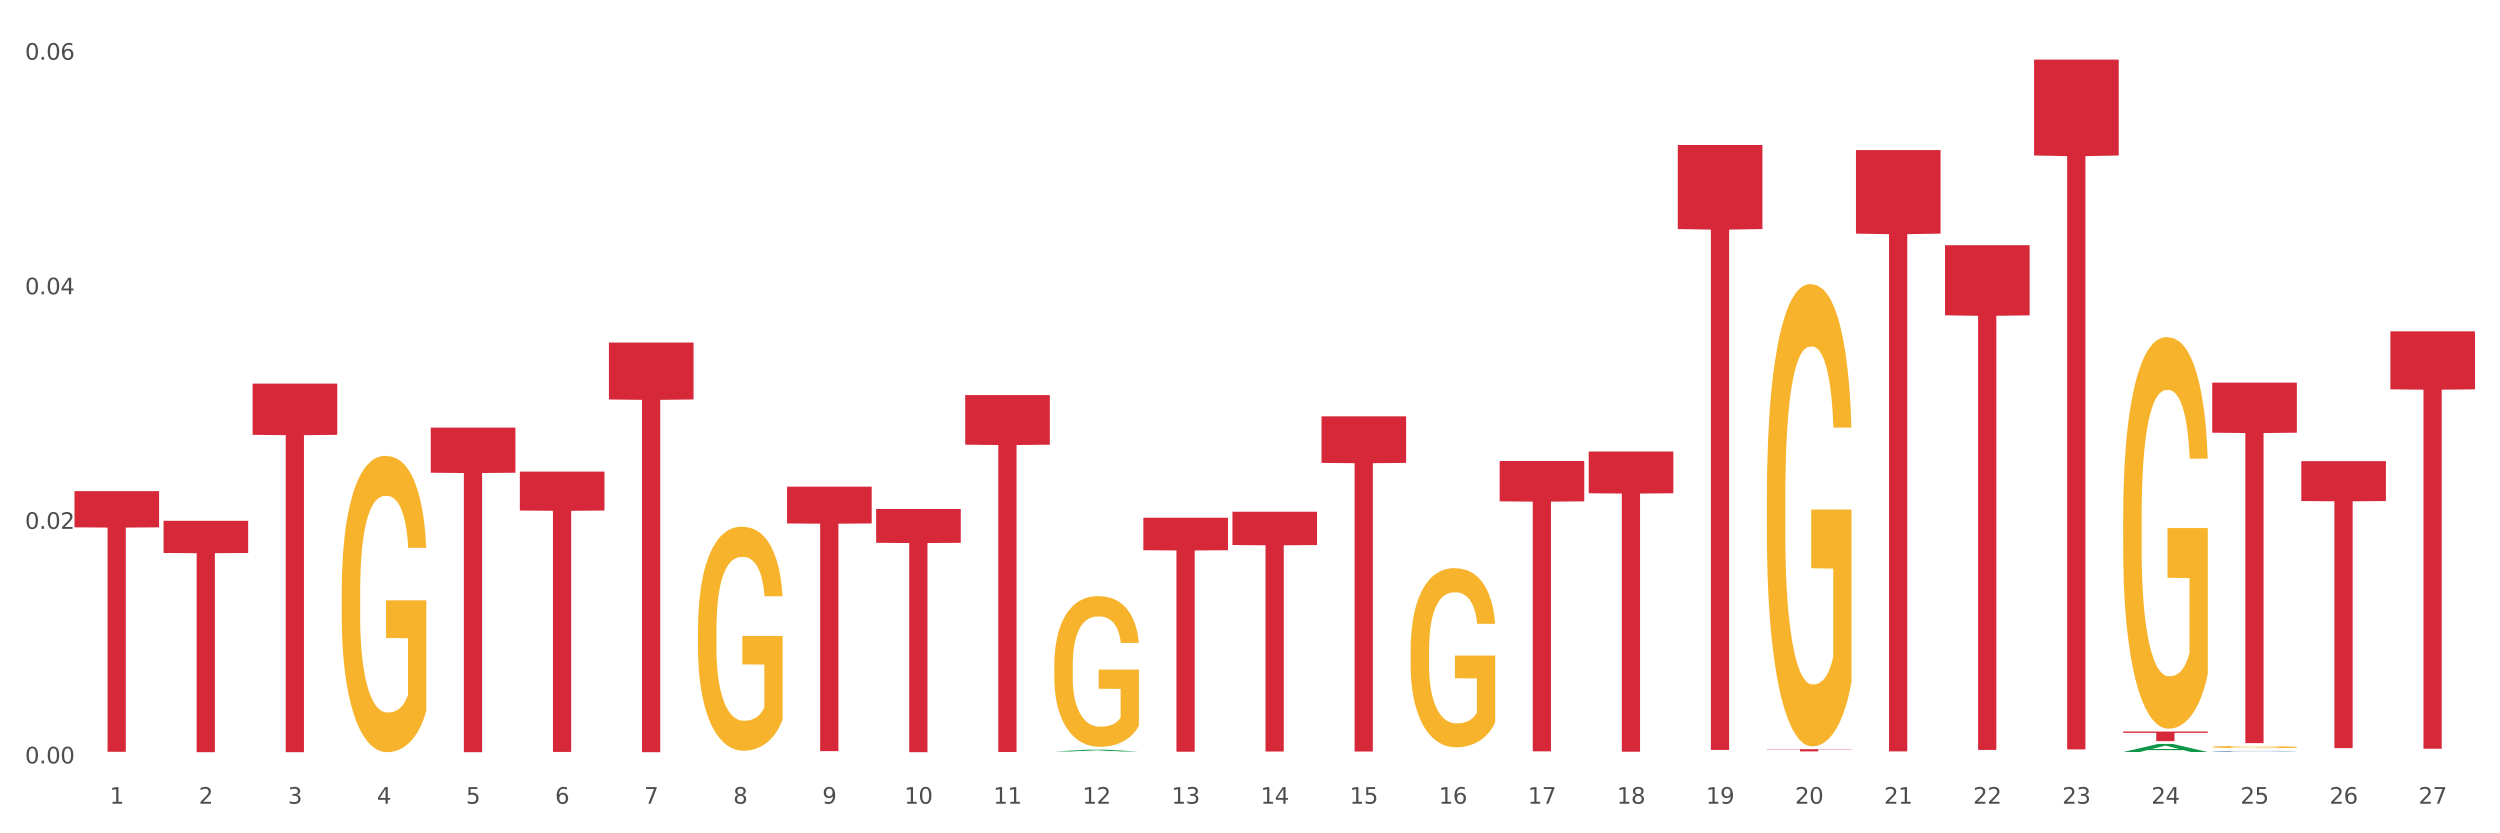 <?xml version="1.0" encoding="utf-8" standalone="no"?>
<!DOCTYPE svg PUBLIC "-//W3C//DTD SVG 1.1//EN"
  "http://www.w3.org/Graphics/SVG/1.1/DTD/svg11.dtd">
<svg xmlns:xlink="http://www.w3.org/1999/xlink" width="1080pt" height="360pt" viewBox="0 0 1080 360" xmlns="http://www.w3.org/2000/svg" version="1.1">
 <rect x="0" y="0" width="1080" height="360" fill="#333333" stroke="none"/>
 <defs>
  <style type="text/css">*{stroke-linejoin: round; stroke-linecap: butt}</style>
 </defs>
 <g id="figure_1">
  <g id="patch_1">
   <path d="M 0 360 
L 1080 360 
L 1080 0 
L 0 0 
z
" style="fill: #ffffff; stroke: #ffffff; stroke-linejoin: miter"/>
  </g>
  <g id="axes_1">
   <g id="matplotlib.axis_1">
    <g id="xtick_1">
     <g id="text_1">
      <!-- 1 -->
      <g style="fill: #4d4d4d" transform="translate(47.399 347.204) scale(0.096 -0.096)">
       <defs>
        <path id="DejaVuSans-31" d="M 794 531 
L 1825 531 
L 1825 4091 
L 703 3866 
L 703 4441 
L 1819 4666 
L 2450 4666 
L 2450 531 
L 3481 531 
L 3481 0 
L 794 0 
L 794 531 
z
" transform="scale(0.016)"/>
       </defs>
       <use xlink:href="#DejaVuSans-31"/>
      </g>
     </g>
    </g>
    <g id="xtick_2">
     <g id="text_2">
      <!-- 2 -->
      <g style="fill: #4d4d4d" transform="translate(85.878 347.204) scale(0.096 -0.096)">
       <defs>
        <path id="DejaVuSans-32" d="M 1228 531 
L 3431 531 
L 3431 0 
L 469 0 
L 469 531 
Q 828 903 1448 1529 
Q 2069 2156 2228 2338 
Q 2531 2678 2651 2914 
Q 2772 3150 2772 3378 
Q 2772 3750 2511 3984 
Q 2250 4219 1831 4219 
Q 1534 4219 1204 4116 
Q 875 4013 500 3803 
L 500 4441 
Q 881 4594 1212 4672 
Q 1544 4750 1819 4750 
Q 2544 4750 2975 4387 
Q 3406 4025 3406 3419 
Q 3406 3131 3298 2873 
Q 3191 2616 2906 2266 
Q 2828 2175 2409 1742 
Q 1991 1309 1228 531 
z
" transform="scale(0.016)"/>
       </defs>
       <use xlink:href="#DejaVuSans-32"/>
      </g>
     </g>
    </g>
    <g id="xtick_3">
     <g id="text_3">
      <!-- 3 -->
      <g style="fill: #4d4d4d" transform="translate(124.358 347.204) scale(0.096 -0.096)">
       <defs>
        <path id="DejaVuSans-33" d="M 2597 2516 
Q 3050 2419 3304 2112 
Q 3559 1806 3559 1356 
Q 3559 666 3084 287 
Q 2609 -91 1734 -91 
Q 1441 -91 1130 -33 
Q 819 25 488 141 
L 488 750 
Q 750 597 1062 519 
Q 1375 441 1716 441 
Q 2309 441 2620 675 
Q 2931 909 2931 1356 
Q 2931 1769 2642 2001 
Q 2353 2234 1838 2234 
L 1294 2234 
L 1294 2753 
L 1863 2753 
Q 2328 2753 2575 2939 
Q 2822 3125 2822 3475 
Q 2822 3834 2567 4026 
Q 2313 4219 1838 4219 
Q 1578 4219 1281 4162 
Q 984 4106 628 3988 
L 628 4550 
Q 988 4650 1302 4700 
Q 1616 4750 1894 4750 
Q 2613 4750 3031 4423 
Q 3450 4097 3450 3541 
Q 3450 3153 3228 2886 
Q 3006 2619 2597 2516 
z
" transform="scale(0.016)"/>
       </defs>
       <use xlink:href="#DejaVuSans-33"/>
      </g>
     </g>
    </g>
    <g id="xtick_4">
     <g id="text_4">
      <!-- 4 -->
      <g style="fill: #4d4d4d" transform="translate(162.838 347.204) scale(0.096 -0.096)">
       <defs>
        <path id="DejaVuSans-34" d="M 2419 4116 
L 825 1625 
L 2419 1625 
L 2419 4116 
z
M 2253 4666 
L 3047 4666 
L 3047 1625 
L 3713 1625 
L 3713 1100 
L 3047 1100 
L 3047 0 
L 2419 0 
L 2419 1100 
L 313 1100 
L 313 1709 
L 2253 4666 
z
" transform="scale(0.016)"/>
       </defs>
       <use xlink:href="#DejaVuSans-34"/>
      </g>
     </g>
    </g>
    <g id="xtick_5">
     <g id="text_5">
      <!-- 5 -->
      <g style="fill: #4d4d4d" transform="translate(201.317 347.204) scale(0.096 -0.096)">
       <defs>
        <path id="DejaVuSans-35" d="M 691 4666 
L 3169 4666 
L 3169 4134 
L 1269 4134 
L 1269 2991 
Q 1406 3038 1543 3061 
Q 1681 3084 1819 3084 
Q 2600 3084 3056 2656 
Q 3513 2228 3513 1497 
Q 3513 744 3044 326 
Q 2575 -91 1722 -91 
Q 1428 -91 1123 -41 
Q 819 9 494 109 
L 494 744 
Q 775 591 1075 516 
Q 1375 441 1709 441 
Q 2250 441 2565 725 
Q 2881 1009 2881 1497 
Q 2881 1984 2565 2268 
Q 2250 2553 1709 2553 
Q 1456 2553 1204 2497 
Q 953 2441 691 2322 
L 691 4666 
z
" transform="scale(0.016)"/>
       </defs>
       <use xlink:href="#DejaVuSans-35"/>
      </g>
     </g>
    </g>
    <g id="xtick_6">
     <g id="text_6">
      <!-- 6 -->
      <g style="fill: #4d4d4d" transform="translate(239.797 347.204) scale(0.096 -0.096)">
       <defs>
        <path id="DejaVuSans-36" d="M 2113 2584 
Q 1688 2584 1439 2293 
Q 1191 2003 1191 1497 
Q 1191 994 1439 701 
Q 1688 409 2113 409 
Q 2538 409 2786 701 
Q 3034 994 3034 1497 
Q 3034 2003 2786 2293 
Q 2538 2584 2113 2584 
z
M 3366 4563 
L 3366 3988 
Q 3128 4100 2886 4159 
Q 2644 4219 2406 4219 
Q 1781 4219 1451 3797 
Q 1122 3375 1075 2522 
Q 1259 2794 1537 2939 
Q 1816 3084 2150 3084 
Q 2853 3084 3261 2657 
Q 3669 2231 3669 1497 
Q 3669 778 3244 343 
Q 2819 -91 2113 -91 
Q 1303 -91 875 529 
Q 447 1150 447 2328 
Q 447 3434 972 4092 
Q 1497 4750 2381 4750 
Q 2619 4750 2861 4703 
Q 3103 4656 3366 4563 
z
" transform="scale(0.016)"/>
       </defs>
       <use xlink:href="#DejaVuSans-36"/>
      </g>
     </g>
    </g>
    <g id="xtick_7">
     <g id="text_7">
      <!-- 7 -->
      <g style="fill: #4d4d4d" transform="translate(278.276 347.204) scale(0.096 -0.096)">
       <defs>
        <path id="DejaVuSans-37" d="M 525 4666 
L 3525 4666 
L 3525 4397 
L 1831 0 
L 1172 0 
L 2766 4134 
L 525 4134 
L 525 4666 
z
" transform="scale(0.016)"/>
       </defs>
       <use xlink:href="#DejaVuSans-37"/>
      </g>
     </g>
    </g>
    <g id="xtick_8">
     <g id="text_8">
      <!-- 8 -->
      <g style="fill: #4d4d4d" transform="translate(316.756 347.204) scale(0.096 -0.096)">
       <defs>
        <path id="DejaVuSans-38" d="M 2034 2216 
Q 1584 2216 1326 1975 
Q 1069 1734 1069 1313 
Q 1069 891 1326 650 
Q 1584 409 2034 409 
Q 2484 409 2743 651 
Q 3003 894 3003 1313 
Q 3003 1734 2745 1975 
Q 2488 2216 2034 2216 
z
M 1403 2484 
Q 997 2584 770 2862 
Q 544 3141 544 3541 
Q 544 4100 942 4425 
Q 1341 4750 2034 4750 
Q 2731 4750 3128 4425 
Q 3525 4100 3525 3541 
Q 3525 3141 3298 2862 
Q 3072 2584 2669 2484 
Q 3125 2378 3379 2068 
Q 3634 1759 3634 1313 
Q 3634 634 3220 271 
Q 2806 -91 2034 -91 
Q 1263 -91 848 271 
Q 434 634 434 1313 
Q 434 1759 690 2068 
Q 947 2378 1403 2484 
z
M 1172 3481 
Q 1172 3119 1398 2916 
Q 1625 2713 2034 2713 
Q 2441 2713 2670 2916 
Q 2900 3119 2900 3481 
Q 2900 3844 2670 4047 
Q 2441 4250 2034 4250 
Q 1625 4250 1398 4047 
Q 1172 3844 1172 3481 
z
" transform="scale(0.016)"/>
       </defs>
       <use xlink:href="#DejaVuSans-38"/>
      </g>
     </g>
    </g>
    <g id="xtick_9">
     <g id="text_9">
      <!-- 9 -->
      <g style="fill: #4d4d4d" transform="translate(355.236 347.204) scale(0.096 -0.096)">
       <defs>
        <path id="DejaVuSans-39" d="M 703 97 
L 703 672 
Q 941 559 1184 500 
Q 1428 441 1663 441 
Q 2288 441 2617 861 
Q 2947 1281 2994 2138 
Q 2813 1869 2534 1725 
Q 2256 1581 1919 1581 
Q 1219 1581 811 2004 
Q 403 2428 403 3163 
Q 403 3881 828 4315 
Q 1253 4750 1959 4750 
Q 2769 4750 3195 4129 
Q 3622 3509 3622 2328 
Q 3622 1225 3098 567 
Q 2575 -91 1691 -91 
Q 1453 -91 1209 -44 
Q 966 3 703 97 
z
M 1959 2075 
Q 2384 2075 2632 2365 
Q 2881 2656 2881 3163 
Q 2881 3666 2632 3958 
Q 2384 4250 1959 4250 
Q 1534 4250 1286 3958 
Q 1038 3666 1038 3163 
Q 1038 2656 1286 2365 
Q 1534 2075 1959 2075 
z
" transform="scale(0.016)"/>
       </defs>
       <use xlink:href="#DejaVuSans-39"/>
      </g>
     </g>
    </g>
    <g id="xtick_10">
     <g id="text_10">
      <!-- 10 -->
      <g style="fill: #4d4d4d" transform="translate(390.661 347.204) scale(0.096 -0.096)">
       <defs>
        <path id="DejaVuSans-30" d="M 2034 4250 
Q 1547 4250 1301 3770 
Q 1056 3291 1056 2328 
Q 1056 1369 1301 889 
Q 1547 409 2034 409 
Q 2525 409 2770 889 
Q 3016 1369 3016 2328 
Q 3016 3291 2770 3770 
Q 2525 4250 2034 4250 
z
M 2034 4750 
Q 2819 4750 3233 4129 
Q 3647 3509 3647 2328 
Q 3647 1150 3233 529 
Q 2819 -91 2034 -91 
Q 1250 -91 836 529 
Q 422 1150 422 2328 
Q 422 3509 836 4129 
Q 1250 4750 2034 4750 
z
" transform="scale(0.016)"/>
       </defs>
       <use xlink:href="#DejaVuSans-31"/>
       <use xlink:href="#DejaVuSans-30" transform="translate(63.623 0)"/>
      </g>
     </g>
    </g>
    <g id="xtick_11">
     <g id="text_11">
      <!-- 11 -->
      <g style="fill: #4d4d4d" transform="translate(429.141 347.204) scale(0.096 -0.096)">
       <use xlink:href="#DejaVuSans-31"/>
       <use xlink:href="#DejaVuSans-31" transform="translate(63.623 0)"/>
      </g>
     </g>
    </g>
    <g id="xtick_12">
     <g id="text_12">
      <!-- 12 -->
      <g style="fill: #4d4d4d" transform="translate(467.62 347.204) scale(0.096 -0.096)">
       <use xlink:href="#DejaVuSans-31"/>
       <use xlink:href="#DejaVuSans-32" transform="translate(63.623 0)"/>
      </g>
     </g>
    </g>
    <g id="xtick_13">
     <g id="text_13">
      <!-- 13 -->
      <g style="fill: #4d4d4d" transform="translate(506.1 347.204) scale(0.096 -0.096)">
       <use xlink:href="#DejaVuSans-31"/>
       <use xlink:href="#DejaVuSans-33" transform="translate(63.623 0)"/>
      </g>
     </g>
    </g>
    <g id="xtick_14">
     <g id="text_14">
      <!-- 14 -->
      <g style="fill: #4d4d4d" transform="translate(544.58 347.204) scale(0.096 -0.096)">
       <use xlink:href="#DejaVuSans-31"/>
       <use xlink:href="#DejaVuSans-34" transform="translate(63.623 0)"/>
      </g>
     </g>
    </g>
    <g id="xtick_15">
     <g id="text_15">
      <!-- 15 -->
      <g style="fill: #4d4d4d" transform="translate(583.059 347.204) scale(0.096 -0.096)">
       <use xlink:href="#DejaVuSans-31"/>
       <use xlink:href="#DejaVuSans-35" transform="translate(63.623 0)"/>
      </g>
     </g>
    </g>
    <g id="xtick_16">
     <g id="text_16">
      <!-- 16 -->
      <g style="fill: #4d4d4d" transform="translate(621.539 347.204) scale(0.096 -0.096)">
       <use xlink:href="#DejaVuSans-31"/>
       <use xlink:href="#DejaVuSans-36" transform="translate(63.623 0)"/>
      </g>
     </g>
    </g>
    <g id="xtick_17">
     <g id="text_17">
      <!-- 17 -->
      <g style="fill: #4d4d4d" transform="translate(660.018 347.204) scale(0.096 -0.096)">
       <use xlink:href="#DejaVuSans-31"/>
       <use xlink:href="#DejaVuSans-37" transform="translate(63.623 0)"/>
      </g>
     </g>
    </g>
    <g id="xtick_18">
     <g id="text_18">
      <!-- 18 -->
      <g style="fill: #4d4d4d" transform="translate(698.498 347.204) scale(0.096 -0.096)">
       <use xlink:href="#DejaVuSans-31"/>
       <use xlink:href="#DejaVuSans-38" transform="translate(63.623 0)"/>
      </g>
     </g>
    </g>
    <g id="xtick_19">
     <g id="text_19">
      <!-- 19 -->
      <g style="fill: #4d4d4d" transform="translate(736.977 347.204) scale(0.096 -0.096)">
       <use xlink:href="#DejaVuSans-31"/>
       <use xlink:href="#DejaVuSans-39" transform="translate(63.623 0)"/>
      </g>
     </g>
    </g>
    <g id="xtick_20">
     <g id="text_20">
      <!-- 20 -->
      <g style="fill: #4d4d4d" transform="translate(775.457 347.204) scale(0.096 -0.096)">
       <use xlink:href="#DejaVuSans-32"/>
       <use xlink:href="#DejaVuSans-30" transform="translate(63.623 0)"/>
      </g>
     </g>
    </g>
    <g id="xtick_21">
     <g id="text_21">
      <!-- 21 -->
      <g style="fill: #4d4d4d" transform="translate(813.937 347.204) scale(0.096 -0.096)">
       <use xlink:href="#DejaVuSans-32"/>
       <use xlink:href="#DejaVuSans-31" transform="translate(63.623 0)"/>
      </g>
     </g>
    </g>
    <g id="xtick_22">
     <g id="text_22">
      <!-- 22 -->
      <g style="fill: #4d4d4d" transform="translate(852.416 347.204) scale(0.096 -0.096)">
       <use xlink:href="#DejaVuSans-32"/>
       <use xlink:href="#DejaVuSans-32" transform="translate(63.623 0)"/>
      </g>
     </g>
    </g>
    <g id="xtick_23">
     <g id="text_23">
      <!-- 23 -->
      <g style="fill: #4d4d4d" transform="translate(890.896 347.204) scale(0.096 -0.096)">
       <use xlink:href="#DejaVuSans-32"/>
       <use xlink:href="#DejaVuSans-33" transform="translate(63.623 0)"/>
      </g>
     </g>
    </g>
    <g id="xtick_24">
     <g id="text_24">
      <!-- 24 -->
      <g style="fill: #4d4d4d" transform="translate(929.375 347.204) scale(0.096 -0.096)">
       <use xlink:href="#DejaVuSans-32"/>
       <use xlink:href="#DejaVuSans-34" transform="translate(63.623 0)"/>
      </g>
     </g>
    </g>
    <g id="xtick_25">
     <g id="text_25">
      <!-- 25 -->
      <g style="fill: #4d4d4d" transform="translate(967.855 347.204) scale(0.096 -0.096)">
       <use xlink:href="#DejaVuSans-32"/>
       <use xlink:href="#DejaVuSans-35" transform="translate(63.623 0)"/>
      </g>
     </g>
    </g>
    <g id="xtick_26">
     <g id="text_26">
      <!-- 26 -->
      <g style="fill: #4d4d4d" transform="translate(1006.335 347.204) scale(0.096 -0.096)">
       <use xlink:href="#DejaVuSans-32"/>
       <use xlink:href="#DejaVuSans-36" transform="translate(63.623 0)"/>
      </g>
     </g>
    </g>
    <g id="xtick_27">
     <g id="text_27">
      <!-- 27 -->
      <g style="fill: #4d4d4d" transform="translate(1044.814 347.204) scale(0.096 -0.096)">
       <use xlink:href="#DejaVuSans-32"/>
       <use xlink:href="#DejaVuSans-37" transform="translate(63.623 0)"/>
      </g>
     </g>
    </g>
    <g id="xtick_28"/>
    <g id="xtick_29"/>
    <g id="xtick_30"/>
    <g id="xtick_31"/>
    <g id="xtick_32"/>
    <g id="xtick_33"/>
    <g id="xtick_34"/>
    <g id="xtick_35"/>
    <g id="xtick_36"/>
    <g id="xtick_37"/>
    <g id="xtick_38"/>
    <g id="xtick_39"/>
    <g id="xtick_40"/>
    <g id="xtick_41"/>
    <g id="xtick_42"/>
    <g id="xtick_43"/>
    <g id="xtick_44"/>
    <g id="xtick_45"/>
    <g id="xtick_46"/>
    <g id="xtick_47"/>
    <g id="xtick_48"/>
    <g id="xtick_49"/>
    <g id="xtick_50"/>
    <g id="xtick_51"/>
    <g id="xtick_52"/>
    <g id="xtick_53"/>
   </g>
   <g id="matplotlib.axis_2">
    <g id="ytick_1">
     <g id="text_28">
      <!-- 0.00 -->
      <g style="fill: #4d4d4d" transform="translate(10.8 329.798) scale(0.096 -0.096)">
       <defs>
        <path id="DejaVuSans-2e" d="M 684 794 
L 1344 794 
L 1344 0 
L 684 0 
L 684 794 
z
" transform="scale(0.016)"/>
       </defs>
       <use xlink:href="#DejaVuSans-30"/>
       <use xlink:href="#DejaVuSans-2e" transform="translate(63.623 0)"/>
       <use xlink:href="#DejaVuSans-30" transform="translate(95.41 0)"/>
       <use xlink:href="#DejaVuSans-30" transform="translate(159.033 0)"/>
      </g>
     </g>
    </g>
    <g id="ytick_2">
     <g id="text_29">
      <!-- 0.02 -->
      <g style="fill: #4d4d4d" transform="translate(10.8 228.467) scale(0.096 -0.096)">
       <use xlink:href="#DejaVuSans-30"/>
       <use xlink:href="#DejaVuSans-2e" transform="translate(63.623 0)"/>
       <use xlink:href="#DejaVuSans-30" transform="translate(95.41 0)"/>
       <use xlink:href="#DejaVuSans-32" transform="translate(159.033 0)"/>
      </g>
     </g>
    </g>
    <g id="ytick_3">
     <g id="text_30">
      <!-- 0.04 -->
      <g style="fill: #4d4d4d" transform="translate(10.8 127.135) scale(0.096 -0.096)">
       <use xlink:href="#DejaVuSans-30"/>
       <use xlink:href="#DejaVuSans-2e" transform="translate(63.623 0)"/>
       <use xlink:href="#DejaVuSans-30" transform="translate(95.41 0)"/>
       <use xlink:href="#DejaVuSans-34" transform="translate(159.033 0)"/>
      </g>
     </g>
    </g>
    <g id="ytick_4">
     <g id="text_31">
      <!-- 0.06 -->
      <g style="fill: #4d4d4d" transform="translate(10.8 25.804) scale(0.096 -0.096)">
       <use xlink:href="#DejaVuSans-30"/>
       <use xlink:href="#DejaVuSans-2e" transform="translate(63.623 0)"/>
       <use xlink:href="#DejaVuSans-30" transform="translate(95.41 0)"/>
       <use xlink:href="#DejaVuSans-36" transform="translate(159.033 0)"/>
      </g>
     </g>
    </g>
    <g id="ytick_5"/>
    <g id="ytick_6"/>
    <g id="ytick_7"/>
   </g>
   <g id="PolyCollection_1">
    <path d="M 455.451 324.64 
L 455.488 324.639 
L 470.563 323.845 
L 476.819 323.844 
L 492.006 324.641 
L 484.77 324.641 
L 481.492 324.456 
L 465.927 324.456 
L 465.814 324.459 
L 462.649 324.641 
L 455.451 324.641 
L 455.451 324.64 
L 467.887 324.345 
L 479.532 324.344 
L 473.766 324.014 
L 473.691 324.013 
L 473.615 324.015 
L 467.849 324.344 
L 467.887 324.345 
L 455.451 324.64 
z
" clip-path="url(#p3ea463b725)" style="fill: #109648"/>
    <path d="M 686.328 195.072 
L 722.884 195.072 
L 722.884 213.094 
L 708.504 213.216 
L 708.504 324.763 
L 700.621 324.763 
L 700.621 213.216 
L 686.328 213.094 
L 686.328 195.193 
L 686.328 195.072 
z
" clip-path="url(#p3ea463b725)" style="fill: #d62839"/>
    <path d="M 724.808 62.628 
L 761.363 62.628 
L 761.363 98.946 
L 746.984 99.192 
L 746.984 323.973 
L 739.101 323.973 
L 739.101 99.192 
L 724.808 98.946 
L 724.808 62.873 
L 724.808 62.628 
z
" clip-path="url(#p3ea463b725)" style="fill: #d62839"/>
    <path d="M 763.287 323.648 
L 799.843 323.648 
L 799.843 323.78 
L 785.463 323.781 
L 785.463 324.6 
L 777.58 324.6 
L 777.58 323.781 
L 763.287 323.78 
L 763.287 323.649 
L 763.287 323.648 
z
" clip-path="url(#p3ea463b725)" style="fill: #d62839"/>
    <path d="M 840.246 105.917 
L 876.802 105.917 
L 876.802 136.221 
L 862.422 136.426 
L 862.422 323.981 
L 854.539 323.981 
L 854.539 136.426 
L 840.246 136.221 
L 840.246 106.122 
L 840.246 105.917 
z
" clip-path="url(#p3ea463b725)" style="fill: #d62839"/>
    <path d="M 878.726 25.759 
L 915.282 25.759 
L 915.282 67.168 
L 900.902 67.448 
L 900.902 323.736 
L 893.019 323.736 
L 893.019 67.448 
L 878.726 67.168 
L 878.726 26.039 
L 878.726 25.759 
z
" clip-path="url(#p3ea463b725)" style="fill: #d62839"/>
    <path d="M 917.206 316.017 
L 953.761 316.017 
L 953.761 316.595 
L 939.382 316.599 
L 939.382 320.174 
L 931.499 320.174 
L 931.499 316.599 
L 917.206 316.595 
L 917.206 316.021 
L 917.206 316.017 
z
" clip-path="url(#p3ea463b725)" style="fill: #d62839"/>
    <path d="M 647.848 199.157 
L 684.404 199.157 
L 684.404 216.588 
L 670.024 216.705 
L 670.024 324.587 
L 662.142 324.587 
L 662.142 216.705 
L 647.848 216.588 
L 647.848 199.275 
L 647.848 199.157 
z
" clip-path="url(#p3ea463b725)" style="fill: #d62839"/>
    <path d="M 955.685 165.279 
L 992.241 165.279 
L 992.241 186.923 
L 977.861 187.069 
L 977.861 321.032 
L 969.978 321.032 
L 969.978 187.069 
L 955.685 186.923 
L 955.685 165.425 
L 955.685 165.279 
z
" clip-path="url(#p3ea463b725)" style="fill: #d62839"/>
    <path d="M 1032.644 143.129 
L 1069.2 143.129 
L 1069.2 168.187 
L 1054.82 168.356 
L 1054.82 323.447 
L 1046.937 323.447 
L 1046.937 168.356 
L 1032.644 168.187 
L 1032.644 143.298 
L 1032.644 143.129 
z
" clip-path="url(#p3ea463b725)" style="fill: #d62839"/>
    <path d="M 955.685 322.675 
L 955.728 322.674 
L 955.728 322.643 
L 955.815 322.616 
L 956.246 322.55 
L 956.894 322.496 
L 957.368 322.467 
L 957.843 322.444 
L 958.404 322.42 
L 959.095 322.396 
L 960.346 322.36 
L 961.123 322.342 
L 962.073 322.323 
L 963.799 322.295 
L 965.051 322.279 
L 966.345 322.266 
L 968.46 322.25 
L 969.841 322.243 
L 971.309 322.238 
L 973.078 322.234 
L 974.416 322.234 
L 977.351 322.236 
L 979.854 322.244 
L 981.063 322.25 
L 982.616 322.261 
L 983.436 322.268 
L 984.774 322.282 
L 986.155 322.3 
L 987.105 322.316 
L 988.529 322.345 
L 989.608 322.375 
L 990.601 322.412 
L 991.119 322.437 
L 991.507 322.461 
L 991.852 322.488 
L 992.198 322.53 
L 984.429 322.53 
L 984.127 322.5 
L 983.652 322.471 
L 982.962 322.443 
L 982.357 322.426 
L 981.322 322.404 
L 980.372 322.39 
L 979.379 322.379 
L 978.171 322.371 
L 977.222 322.366 
L 975.884 322.363 
L 973.251 322.364 
L 971.481 322.371 
L 970.273 322.379 
L 969.496 322.387 
L 968.806 322.396 
L 968.029 322.408 
L 967.122 322.426 
L 966.475 322.443 
L 965.828 322.464 
L 965.31 322.485 
L 964.835 322.509 
L 964.446 322.536 
L 964.144 322.563 
L 963.885 322.596 
L 963.67 322.651 
L 963.67 322.77 
L 963.756 322.797 
L 963.972 322.833 
L 964.231 322.86 
L 964.662 322.893 
L 965.051 322.914 
L 965.784 322.946 
L 966.604 322.972 
L 967.252 322.989 
L 967.899 323.003 
L 969.021 323.022 
L 970.273 323.037 
L 971.352 323.047 
L 972.819 323.056 
L 973.812 323.059 
L 974.675 323.061 
L 976.79 323.061 
L 978.3 323.058 
L 979.984 323.052 
L 981.278 323.044 
L 982.357 323.035 
L 983.566 323.019 
L 984.343 323.004 
L 984.343 322.822 
L 974.848 322.821 
L 974.848 322.7 
L 992.241 322.7 
L 992.241 323.056 
L 991.507 323.074 
L 990.687 323.091 
L 989.824 323.105 
L 988.529 323.124 
L 986.975 323.141 
L 985.594 323.153 
L 984.127 323.164 
L 982.401 323.174 
L 980.156 323.182 
L 978.775 323.186 
L 977.049 323.188 
L 975.02 323.189 
L 973.251 323.188 
L 971.525 323.183 
L 969.712 323.175 
L 967.942 323.164 
L 966.604 323.153 
L 965.266 323.139 
L 963.842 323.12 
L 962.72 323.103 
L 961.857 323.087 
L 960.907 323.067 
L 959.872 323.041 
L 959.095 323.017 
L 958.404 322.993 
L 957.671 322.961 
L 957.153 322.934 
L 956.635 322.9 
L 956.333 322.875 
L 955.987 322.836 
L 955.728 322.781 
L 955.685 322.675 
z
" clip-path="url(#p3ea463b725)" style="fill: #f7b32b"/>
    <path d="M 917.206 223.792 
L 917.249 223.637 
L 917.249 218.074 
L 917.335 213.283 
L 917.767 201.693 
L 918.414 192.111 
L 918.889 187.012 
L 919.364 182.839 
L 919.925 178.666 
L 920.615 174.339 
L 921.867 168.003 
L 922.644 164.758 
L 923.593 161.358 
L 925.319 156.413 
L 926.571 153.631 
L 927.866 151.313 
L 929.981 148.531 
L 931.362 147.295 
L 932.829 146.368 
L 934.599 145.75 
L 935.937 145.595 
L 938.871 146.059 
L 941.375 147.45 
L 942.583 148.531 
L 944.137 150.386 
L 944.957 151.622 
L 946.295 154.095 
L 947.676 157.34 
L 948.625 160.122 
L 950.05 165.376 
L 951.129 170.63 
L 952.121 177.121 
L 952.639 181.603 
L 953.028 185.775 
L 953.373 190.566 
L 953.718 198.138 
L 945.949 198.138 
L 945.647 192.73 
L 945.173 187.63 
L 944.482 182.684 
L 943.878 179.594 
L 942.842 175.73 
L 941.893 173.258 
L 940.9 171.403 
L 939.691 169.858 
L 938.742 169.085 
L 937.404 168.467 
L 934.771 168.621 
L 933.002 169.858 
L 931.793 171.403 
L 931.016 172.794 
L 930.326 174.339 
L 929.549 176.503 
L 928.643 179.748 
L 927.995 182.684 
L 927.348 186.393 
L 926.83 190.102 
L 926.355 194.429 
L 925.967 199.066 
L 925.665 203.856 
L 925.406 209.729 
L 925.19 219.465 
L 925.19 240.637 
L 925.276 245.427 
L 925.492 251.764 
L 925.751 256.554 
L 926.183 262.272 
L 926.571 266.136 
L 927.305 271.699 
L 928.125 276.335 
L 928.772 279.272 
L 929.42 281.744 
L 930.542 285.144 
L 931.793 287.926 
L 932.872 289.626 
L 934.34 291.171 
L 935.332 291.789 
L 936.196 292.098 
L 938.31 292.098 
L 939.821 291.635 
L 941.504 290.553 
L 942.799 289.162 
L 943.878 287.462 
L 945.086 284.68 
L 945.863 282.053 
L 945.863 249.755 
L 936.368 249.6 
L 936.368 228.119 
L 953.761 228.119 
L 953.761 291.171 
L 953.028 294.416 
L 952.208 297.353 
L 951.344 299.98 
L 950.05 303.225 
L 948.496 306.316 
L 947.115 308.479 
L 945.647 310.334 
L 943.921 312.034 
L 941.677 313.579 
L 940.296 314.197 
L 938.569 314.661 
L 936.541 314.816 
L 934.771 314.506 
L 933.045 313.734 
L 931.232 312.343 
L 929.463 310.334 
L 928.125 308.325 
L 926.787 305.852 
L 925.363 302.607 
L 924.241 299.516 
L 923.377 296.734 
L 922.428 293.18 
L 921.392 288.544 
L 920.615 284.371 
L 919.925 280.044 
L 919.191 274.481 
L 918.673 269.69 
L 918.155 263.663 
L 917.853 259.181 
L 917.508 252.227 
L 917.249 242.491 
L 917.206 223.792 
z
" clip-path="url(#p3ea463b725)" style="fill: #f7b32b"/>
    <path d="M 955.685 324.524 
L 955.728 324.524 
L 955.728 324.516 
L 955.858 324.506 
L 956.333 324.487 
L 956.938 324.473 
L 957.975 324.456 
L 958.537 324.449 
L 959.272 324.441 
L 960.784 324.428 
L 962.512 324.417 
L 963.722 324.411 
L 964.63 324.408 
L 966.661 324.401 
L 967.827 324.398 
L 969.037 324.395 
L 970.074 324.394 
L 971.803 324.392 
L 973.185 324.391 
L 974.784 324.391 
L 976.124 324.391 
L 977.895 324.392 
L 980.488 324.395 
L 981.482 324.397 
L 982.821 324.401 
L 984.204 324.405 
L 985.327 324.409 
L 986.624 324.415 
L 987.963 324.424 
L 989.259 324.434 
L 990.167 324.443 
L 990.901 324.453 
L 991.549 324.466 
L 992.025 324.479 
L 992.241 324.49 
L 984.333 324.49 
L 984.117 324.48 
L 983.685 324.469 
L 983.253 324.462 
L 982.778 324.456 
L 982.043 324.449 
L 981.395 324.445 
L 980.315 324.44 
L 979.321 324.436 
L 978.5 324.434 
L 977.506 324.433 
L 975.389 324.431 
L 973.877 324.431 
L 972.926 324.432 
L 971.759 324.433 
L 970.765 324.435 
L 969.599 324.438 
L 968.691 324.442 
L 967.784 324.446 
L 967.265 324.45 
L 966.488 324.456 
L 965.969 324.46 
L 965.278 324.469 
L 964.889 324.475 
L 964.198 324.49 
L 963.895 324.502 
L 963.765 324.509 
L 963.679 324.518 
L 963.679 324.56 
L 963.938 324.579 
L 964.154 324.587 
L 964.5 324.597 
L 965.148 324.609 
L 966.099 324.62 
L 967.093 324.629 
L 967.914 324.634 
L 968.691 324.638 
L 969.469 324.641 
L 970.42 324.643 
L 971.198 324.645 
L 972.364 324.647 
L 973.747 324.647 
L 974.827 324.647 
L 977.031 324.646 
L 978.025 324.645 
L 978.975 324.643 
L 980.012 324.64 
L 980.833 324.636 
L 981.309 324.634 
L 982.086 324.629 
L 982.691 324.623 
L 983.21 324.617 
L 983.556 324.612 
L 983.945 324.604 
L 984.247 324.595 
L 984.333 324.59 
L 992.241 324.59 
L 992.068 324.599 
L 991.766 324.609 
L 991.161 324.622 
L 990.685 324.629 
L 989.951 324.638 
L 989.173 324.645 
L 988.093 324.654 
L 987.099 324.66 
L 986.062 324.665 
L 984.938 324.67 
L 982.907 324.677 
L 982.173 324.679 
L 980.617 324.682 
L 979.407 324.684 
L 977.636 324.686 
L 975.821 324.687 
L 973.92 324.687 
L 972.235 324.687 
L 970.377 324.685 
L 969.21 324.684 
L 967.914 324.681 
L 966.401 324.677 
L 964.975 324.673 
L 963.636 324.667 
L 962.383 324.661 
L 961.216 324.654 
L 959.704 324.642 
L 958.58 324.631 
L 957.759 324.621 
L 957.198 324.612 
L 956.636 324.6 
L 956.333 324.592 
L 955.858 324.573 
L 955.685 324.556 
L 955.685 324.524 
z
" clip-path="url(#p3ea463b725)" style="fill: #255c99"/>
    <path d="M 609.369 281.21 
L 609.412 281.139 
L 609.412 278.594 
L 609.498 276.403 
L 609.93 271.101 
L 610.577 266.718 
L 611.052 264.385 
L 611.527 262.476 
L 612.088 260.567 
L 612.778 258.588 
L 614.03 255.69 
L 614.807 254.205 
L 615.756 252.65 
L 617.483 250.388 
L 618.734 249.115 
L 620.029 248.055 
L 622.144 246.783 
L 623.525 246.217 
L 624.992 245.793 
L 626.762 245.51 
L 628.1 245.439 
L 631.035 245.651 
L 633.538 246.288 
L 634.746 246.783 
L 636.3 247.631 
L 637.12 248.196 
L 638.458 249.327 
L 639.839 250.812 
L 640.789 252.084 
L 642.213 254.488 
L 643.292 256.892 
L 644.284 259.861 
L 644.802 261.911 
L 645.191 263.819 
L 645.536 266.011 
L 645.881 269.475 
L 638.113 269.475 
L 637.811 267 
L 637.336 264.668 
L 636.645 262.405 
L 636.041 260.992 
L 635.005 259.224 
L 634.056 258.093 
L 633.063 257.245 
L 631.855 256.538 
L 630.905 256.185 
L 629.567 255.902 
L 626.935 255.973 
L 625.165 256.538 
L 623.957 257.245 
L 623.18 257.881 
L 622.489 258.588 
L 621.712 259.578 
L 620.806 261.062 
L 620.159 262.405 
L 619.511 264.102 
L 618.993 265.799 
L 618.519 267.778 
L 618.13 269.899 
L 617.828 272.09 
L 617.569 274.777 
L 617.353 279.23 
L 617.353 288.915 
L 617.44 291.106 
L 617.655 294.005 
L 617.914 296.196 
L 618.346 298.812 
L 618.734 300.579 
L 619.468 303.124 
L 620.288 305.245 
L 620.935 306.588 
L 621.583 307.719 
L 622.705 309.274 
L 623.957 310.547 
L 625.036 311.324 
L 626.503 312.031 
L 627.496 312.314 
L 628.359 312.455 
L 630.474 312.455 
L 631.984 312.243 
L 633.667 311.749 
L 634.962 311.112 
L 636.041 310.335 
L 637.25 309.062 
L 638.026 307.861 
L 638.026 293.086 
L 628.531 293.015 
L 628.531 283.189 
L 645.924 283.189 
L 645.924 312.031 
L 645.191 313.516 
L 644.371 314.859 
L 643.508 316.061 
L 642.213 317.545 
L 640.659 318.959 
L 639.278 319.949 
L 637.811 320.797 
L 636.084 321.575 
L 633.84 322.282 
L 632.459 322.564 
L 630.733 322.777 
L 628.704 322.847 
L 626.935 322.706 
L 625.208 322.352 
L 623.396 321.716 
L 621.626 320.797 
L 620.288 319.878 
L 618.95 318.747 
L 617.526 317.263 
L 616.404 315.849 
L 615.541 314.576 
L 614.591 312.95 
L 613.555 310.83 
L 612.778 308.921 
L 612.088 306.942 
L 611.354 304.397 
L 610.836 302.205 
L 610.318 299.448 
L 610.016 297.398 
L 609.671 294.217 
L 609.412 289.763 
L 609.369 281.21 
z
" clip-path="url(#p3ea463b725)" style="fill: #f7b32b"/>
    <path d="M 763.287 215.004 
L 763.33 214.822 
L 763.33 208.255 
L 763.417 202.6 
L 763.848 188.919 
L 764.496 177.609 
L 764.97 171.59 
L 765.445 166.665 
L 766.006 161.739 
L 766.697 156.632 
L 767.948 149.153 
L 768.725 145.322 
L 769.675 141.309 
L 771.401 135.472 
L 772.653 132.188 
L 773.947 129.452 
L 776.062 126.169 
L 777.443 124.709 
L 778.911 123.615 
L 780.68 122.885 
L 782.018 122.703 
L 784.953 123.25 
L 787.456 124.892 
L 788.665 126.169 
L 790.218 128.357 
L 791.038 129.817 
L 792.376 132.735 
L 793.757 136.566 
L 794.707 139.85 
L 796.131 146.052 
L 797.21 152.254 
L 798.203 159.915 
L 798.721 165.205 
L 799.109 170.13 
L 799.454 175.785 
L 799.8 184.724 
L 792.031 184.724 
L 791.729 178.339 
L 791.254 172.319 
L 790.564 166.482 
L 789.959 162.834 
L 788.924 158.273 
L 787.974 155.355 
L 786.981 153.166 
L 785.773 151.342 
L 784.824 150.43 
L 783.486 149.7 
L 780.853 149.882 
L 779.083 151.342 
L 777.875 153.166 
L 777.098 154.808 
L 776.408 156.632 
L 775.631 159.186 
L 774.724 163.016 
L 774.077 166.482 
L 773.43 170.86 
L 772.912 175.238 
L 772.437 180.346 
L 772.049 185.818 
L 771.746 191.473 
L 771.487 198.405 
L 771.272 209.897 
L 771.272 234.888 
L 771.358 240.542 
L 771.574 248.021 
L 771.833 253.676 
L 772.264 260.426 
L 772.653 264.986 
L 773.386 271.553 
L 774.206 277.025 
L 774.854 280.491 
L 775.501 283.41 
L 776.623 287.423 
L 777.875 290.706 
L 778.954 292.713 
L 780.421 294.537 
L 781.414 295.267 
L 782.277 295.632 
L 784.392 295.632 
L 785.903 295.084 
L 787.586 293.808 
L 788.88 292.166 
L 789.959 290.159 
L 791.168 286.876 
L 791.945 283.775 
L 791.945 245.65 
L 782.45 245.468 
L 782.45 220.112 
L 799.843 220.112 
L 799.843 294.537 
L 799.109 298.368 
L 798.289 301.834 
L 797.426 304.935 
L 796.131 308.766 
L 794.577 312.414 
L 793.196 314.968 
L 791.729 317.157 
L 790.003 319.163 
L 787.758 320.987 
L 786.377 321.717 
L 784.651 322.264 
L 782.622 322.447 
L 780.853 322.082 
L 779.127 321.17 
L 777.314 319.528 
L 775.544 317.157 
L 774.206 314.785 
L 772.869 311.867 
L 771.444 308.036 
L 770.322 304.388 
L 769.459 301.104 
L 768.509 296.909 
L 767.474 291.436 
L 766.697 286.511 
L 766.006 281.403 
L 765.273 274.836 
L 764.755 269.182 
L 764.237 262.067 
L 763.935 256.777 
L 763.589 248.569 
L 763.33 237.077 
L 763.287 215.004 
z
" clip-path="url(#p3ea463b725)" style="fill: #f7b32b"/>
    <path d="M 994.165 199.215 
L 1030.72 199.215 
L 1030.72 216.444 
L 1016.341 216.56 
L 1016.341 323.191 
L 1008.458 323.191 
L 1008.458 216.56 
L 994.165 216.444 
L 994.165 199.332 
L 994.165 199.215 
z
" clip-path="url(#p3ea463b725)" style="fill: #d62839"/>
    <path d="M 570.889 179.842 
L 607.445 179.842 
L 607.445 199.967 
L 593.065 200.103 
L 593.065 324.658 
L 585.182 324.658 
L 585.182 200.103 
L 570.889 199.967 
L 570.889 179.978 
L 570.889 179.842 
z
" clip-path="url(#p3ea463b725)" style="fill: #d62839"/>
    <path d="M 801.767 64.82 
L 838.322 64.82 
L 838.322 100.921 
L 823.943 101.164 
L 823.943 324.596 
L 816.06 324.596 
L 816.06 101.164 
L 801.767 100.921 
L 801.767 65.064 
L 801.767 64.82 
z
" clip-path="url(#p3ea463b725)" style="fill: #d62839"/>
    <path d="M 493.93 223.654 
L 530.486 223.654 
L 530.486 237.703 
L 516.106 237.798 
L 516.106 324.748 
L 508.223 324.748 
L 508.223 237.798 
L 493.93 237.703 
L 493.93 223.749 
L 493.93 223.654 
z
" clip-path="url(#p3ea463b725)" style="fill: #d62839"/>
    <path d="M 32.175 212.161 
L 68.731 212.161 
L 68.731 227.811 
L 54.351 227.917 
L 54.351 324.776 
L 46.468 324.776 
L 46.468 227.917 
L 32.175 227.811 
L 32.175 212.267 
L 32.175 212.161 
z
" clip-path="url(#p3ea463b725)" style="fill: #d62839"/>
    <path d="M 147.614 256.076 
L 147.657 255.959 
L 147.657 251.749 
L 147.743 248.124 
L 148.175 239.354 
L 148.822 232.104 
L 149.297 228.245 
L 149.772 225.088 
L 150.333 221.931 
L 151.023 218.657 
L 152.275 213.862 
L 153.052 211.407 
L 154.001 208.834 
L 155.728 205.092 
L 156.979 202.988 
L 158.274 201.234 
L 160.389 199.129 
L 161.77 198.193 
L 163.237 197.492 
L 165.007 197.024 
L 166.345 196.907 
L 169.28 197.258 
L 171.783 198.31 
L 172.991 199.129 
L 174.545 200.532 
L 175.365 201.468 
L 176.703 203.338 
L 178.084 205.794 
L 179.033 207.899 
L 180.458 211.875 
L 181.537 215.85 
L 182.529 220.762 
L 183.047 224.153 
L 183.436 227.31 
L 183.781 230.935 
L 184.126 236.665 
L 176.358 236.665 
L 176.056 232.572 
L 175.581 228.713 
L 174.89 224.971 
L 174.286 222.633 
L 173.25 219.709 
L 172.301 217.838 
L 171.308 216.435 
L 170.1 215.266 
L 169.15 214.681 
L 167.812 214.213 
L 165.179 214.33 
L 163.41 215.266 
L 162.201 216.435 
L 161.425 217.487 
L 160.734 218.657 
L 159.957 220.294 
L 159.051 222.749 
L 158.404 224.971 
L 157.756 227.778 
L 157.238 230.584 
L 156.763 233.858 
L 156.375 237.366 
L 156.073 240.991 
L 155.814 245.435 
L 155.598 252.801 
L 155.598 268.821 
L 155.684 272.446 
L 155.9 277.241 
L 156.159 280.865 
L 156.591 285.192 
L 156.979 288.115 
L 157.713 292.325 
L 158.533 295.833 
L 159.18 298.055 
L 159.828 299.926 
L 160.95 302.498 
L 162.201 304.603 
L 163.28 305.889 
L 164.748 307.059 
L 165.741 307.526 
L 166.604 307.76 
L 168.718 307.76 
L 170.229 307.409 
L 171.912 306.591 
L 173.207 305.539 
L 174.286 304.252 
L 175.494 302.147 
L 176.271 300.16 
L 176.271 275.72 
L 166.776 275.603 
L 166.776 259.35 
L 184.169 259.35 
L 184.169 307.059 
L 183.436 309.514 
L 182.616 311.736 
L 181.752 313.724 
L 180.458 316.179 
L 178.904 318.518 
L 177.523 320.155 
L 176.056 321.558 
L 174.329 322.845 
L 172.085 324.014 
L 170.704 324.482 
L 168.977 324.833 
L 166.949 324.95 
L 165.179 324.716 
L 163.453 324.131 
L 161.64 323.079 
L 159.871 321.558 
L 158.533 320.038 
L 157.195 318.167 
L 155.771 315.712 
L 154.649 313.373 
L 153.786 311.268 
L 152.836 308.579 
L 151.8 305.071 
L 151.023 301.914 
L 150.333 298.639 
L 149.599 294.43 
L 149.081 290.805 
L 148.563 286.244 
L 148.261 282.853 
L 147.916 277.591 
L 147.657 270.225 
L 147.614 256.076 
z
" clip-path="url(#p3ea463b725)" style="fill: #f7b32b"/>
    <path d="M 532.41 221.069 
L 568.965 221.069 
L 568.965 235.463 
L 554.586 235.56 
L 554.586 324.648 
L 546.703 324.648 
L 546.703 235.56 
L 532.41 235.463 
L 532.41 221.166 
L 532.41 221.069 
z
" clip-path="url(#p3ea463b725)" style="fill: #d62839"/>
    <path d="M 917.206 324.872 
L 917.243 324.868 
L 932.318 321.379 
L 938.574 321.375 
L 953.761 324.878 
L 946.525 324.878 
L 943.247 324.062 
L 927.682 324.062 
L 927.569 324.076 
L 924.404 324.878 
L 917.206 324.878 
L 917.206 324.872 
L 929.642 323.576 
L 941.287 323.572 
L 935.521 322.122 
L 935.446 322.115 
L 935.37 322.125 
L 929.604 323.572 
L 929.642 323.576 
L 917.206 324.872 
z
" clip-path="url(#p3ea463b725)" style="fill: #109648"/>
    <path d="M 301.532 272.255 
L 301.575 272.167 
L 301.575 268.985 
L 301.662 266.244 
L 302.093 259.615 
L 302.741 254.134 
L 303.215 251.217 
L 303.69 248.83 
L 304.251 246.443 
L 304.942 243.968 
L 306.193 240.344 
L 306.97 238.487 
L 307.92 236.543 
L 309.646 233.714 
L 310.898 232.123 
L 312.192 230.797 
L 314.307 229.206 
L 315.688 228.499 
L 317.156 227.968 
L 318.925 227.615 
L 320.263 227.526 
L 323.198 227.791 
L 325.701 228.587 
L 326.91 229.206 
L 328.463 230.266 
L 329.283 230.974 
L 330.621 232.388 
L 332.002 234.244 
L 332.952 235.836 
L 334.376 238.841 
L 335.455 241.847 
L 336.448 245.559 
L 336.966 248.123 
L 337.354 250.51 
L 337.699 253.25 
L 338.045 257.581 
L 330.276 257.581 
L 329.974 254.487 
L 329.499 251.57 
L 328.809 248.742 
L 328.204 246.974 
L 327.169 244.764 
L 326.219 243.349 
L 325.226 242.289 
L 324.018 241.405 
L 323.068 240.963 
L 321.731 240.609 
L 319.098 240.697 
L 317.328 241.405 
L 316.12 242.289 
L 315.343 243.084 
L 314.652 243.968 
L 313.876 245.206 
L 312.969 247.062 
L 312.322 248.742 
L 311.674 250.863 
L 311.157 252.985 
L 310.682 255.46 
L 310.293 258.112 
L 309.991 260.852 
L 309.732 264.211 
L 309.517 269.78 
L 309.517 281.891 
L 309.603 284.631 
L 309.819 288.255 
L 310.078 290.996 
L 310.509 294.266 
L 310.898 296.476 
L 311.631 299.659 
L 312.451 302.311 
L 313.099 303.99 
L 313.746 305.404 
L 314.868 307.349 
L 316.12 308.94 
L 317.199 309.913 
L 318.666 310.797 
L 319.659 311.15 
L 320.522 311.327 
L 322.637 311.327 
L 324.147 311.062 
L 325.831 310.443 
L 327.125 309.648 
L 328.204 308.675 
L 329.413 307.084 
L 330.19 305.581 
L 330.19 287.106 
L 320.695 287.018 
L 320.695 274.731 
L 338.088 274.731 
L 338.088 310.797 
L 337.354 312.653 
L 336.534 314.333 
L 335.671 315.835 
L 334.376 317.692 
L 332.822 319.46 
L 331.441 320.697 
L 329.974 321.758 
L 328.248 322.73 
L 326.003 323.614 
L 324.622 323.968 
L 322.896 324.233 
L 320.867 324.322 
L 319.098 324.145 
L 317.371 323.703 
L 315.559 322.907 
L 313.789 321.758 
L 312.451 320.609 
L 311.113 319.195 
L 309.689 317.338 
L 308.567 315.57 
L 307.704 313.979 
L 306.754 311.946 
L 305.719 309.294 
L 304.942 306.907 
L 304.251 304.432 
L 303.517 301.25 
L 303 298.509 
L 302.482 295.062 
L 302.18 292.498 
L 301.834 288.521 
L 301.575 282.951 
L 301.532 272.255 
z
" clip-path="url(#p3ea463b725)" style="fill: #f7b32b"/>
    <path d="M 70.655 224.994 
L 107.21 224.994 
L 107.21 238.885 
L 92.831 238.979 
L 92.831 324.95 
L 84.948 324.95 
L 84.948 238.979 
L 70.655 238.885 
L 70.655 225.088 
L 70.655 224.994 
z
" clip-path="url(#p3ea463b725)" style="fill: #d62839"/>
    <path d="M 109.134 165.713 
L 145.69 165.713 
L 145.69 187.842 
L 131.31 187.991 
L 131.31 324.95 
L 123.427 324.95 
L 123.427 187.991 
L 109.134 187.842 
L 109.134 165.863 
L 109.134 165.713 
z
" clip-path="url(#p3ea463b725)" style="fill: #d62839"/>
    <path d="M 455.451 287.609 
L 455.494 287.55 
L 455.494 285.409 
L 455.58 283.565 
L 456.012 279.104 
L 456.659 275.416 
L 457.134 273.453 
L 457.608 271.847 
L 458.17 270.241 
L 458.86 268.576 
L 460.112 266.137 
L 460.889 264.888 
L 461.838 263.58 
L 463.564 261.676 
L 464.816 260.606 
L 466.111 259.714 
L 468.226 258.643 
L 469.607 258.167 
L 471.074 257.81 
L 472.844 257.572 
L 474.181 257.513 
L 477.116 257.691 
L 479.62 258.227 
L 480.828 258.643 
L 482.382 259.357 
L 483.202 259.833 
L 484.54 260.784 
L 485.921 262.033 
L 486.87 263.104 
L 488.294 265.126 
L 489.373 267.149 
L 490.366 269.647 
L 490.884 271.372 
L 491.272 272.978 
L 491.618 274.821 
L 491.963 277.736 
L 484.194 277.736 
L 483.892 275.654 
L 483.417 273.691 
L 482.727 271.788 
L 482.123 270.598 
L 481.087 269.111 
L 480.137 268.16 
L 479.145 267.446 
L 477.936 266.851 
L 476.987 266.554 
L 475.649 266.316 
L 473.016 266.375 
L 471.247 266.851 
L 470.038 267.446 
L 469.261 267.981 
L 468.571 268.576 
L 467.794 269.409 
L 466.888 270.658 
L 466.24 271.788 
L 465.593 273.215 
L 465.075 274.643 
L 464.6 276.308 
L 464.212 278.093 
L 463.91 279.937 
L 463.651 282.197 
L 463.435 285.944 
L 463.435 294.093 
L 463.521 295.936 
L 463.737 298.375 
L 463.996 300.219 
L 464.428 302.42 
L 464.816 303.907 
L 465.55 306.048 
L 466.37 307.832 
L 467.017 308.962 
L 467.664 309.914 
L 468.787 311.223 
L 470.038 312.293 
L 471.117 312.947 
L 472.585 313.542 
L 473.577 313.78 
L 474.44 313.899 
L 476.555 313.899 
L 478.066 313.721 
L 479.749 313.304 
L 481.044 312.769 
L 482.123 312.115 
L 483.331 311.044 
L 484.108 310.033 
L 484.108 297.602 
L 474.613 297.542 
L 474.613 289.275 
L 492.006 289.275 
L 492.006 313.542 
L 491.272 314.791 
L 490.452 315.921 
L 489.589 316.933 
L 488.294 318.182 
L 486.741 319.371 
L 485.36 320.204 
L 483.892 320.918 
L 482.166 321.572 
L 479.922 322.167 
L 478.541 322.405 
L 476.814 322.583 
L 474.786 322.643 
L 473.016 322.524 
L 471.29 322.226 
L 469.477 321.691 
L 467.708 320.918 
L 466.37 320.144 
L 465.032 319.193 
L 463.608 317.944 
L 462.485 316.754 
L 461.622 315.684 
L 460.673 314.315 
L 459.637 312.531 
L 458.86 310.925 
L 458.17 309.26 
L 457.436 307.119 
L 456.918 305.275 
L 456.4 302.955 
L 456.098 301.23 
L 455.753 298.554 
L 455.494 294.806 
L 455.451 287.609 
z
" clip-path="url(#p3ea463b725)" style="fill: #f7b32b"/>
    <path d="M 224.573 203.72 
L 261.129 203.72 
L 261.129 220.55 
L 246.749 220.663 
L 246.749 324.823 
L 238.866 324.823 
L 238.866 220.663 
L 224.573 220.55 
L 224.573 203.834 
L 224.573 203.72 
z
" clip-path="url(#p3ea463b725)" style="fill: #d62839"/>
    <path d="M 263.053 147.977 
L 299.608 147.977 
L 299.608 172.57 
L 285.228 172.737 
L 285.228 324.95 
L 277.346 324.95 
L 277.346 172.737 
L 263.053 172.57 
L 263.053 148.143 
L 263.053 147.977 
z
" clip-path="url(#p3ea463b725)" style="fill: #d62839"/>
    <path d="M 340.012 210.254 
L 376.567 210.254 
L 376.567 226.129 
L 362.188 226.236 
L 362.188 324.487 
L 354.305 324.487 
L 354.305 226.236 
L 340.012 226.129 
L 340.012 210.362 
L 340.012 210.254 
z
" clip-path="url(#p3ea463b725)" style="fill: #d62839"/>
    <path d="M 378.491 219.899 
L 415.047 219.899 
L 415.047 234.497 
L 400.667 234.596 
L 400.667 324.95 
L 392.784 324.95 
L 392.784 234.596 
L 378.491 234.497 
L 378.491 219.997 
L 378.491 219.899 
z
" clip-path="url(#p3ea463b725)" style="fill: #d62839"/>
    <path d="M 416.971 170.676 
L 453.527 170.676 
L 453.527 192.104 
L 439.147 192.249 
L 439.147 324.874 
L 431.264 324.874 
L 431.264 192.249 
L 416.971 192.104 
L 416.971 170.82 
L 416.971 170.676 
z
" clip-path="url(#p3ea463b725)" style="fill: #d62839"/>
    <path d="M 186.093 184.728 
L 222.649 184.728 
L 222.649 204.214 
L 208.269 204.345 
L 208.269 324.95 
L 200.386 324.95 
L 200.386 204.345 
L 186.093 204.214 
L 186.093 184.859 
L 186.093 184.728 
z
" clip-path="url(#p3ea463b725)" style="fill: #d62839"/>
   </g>
  </g>
 </g>
 <defs>
  <clipPath id="p3ea463b725">
   <rect x="32.175" y="10.8" width="1037.025" height="329.109"/>
  </clipPath>
 </defs>
</svg>
